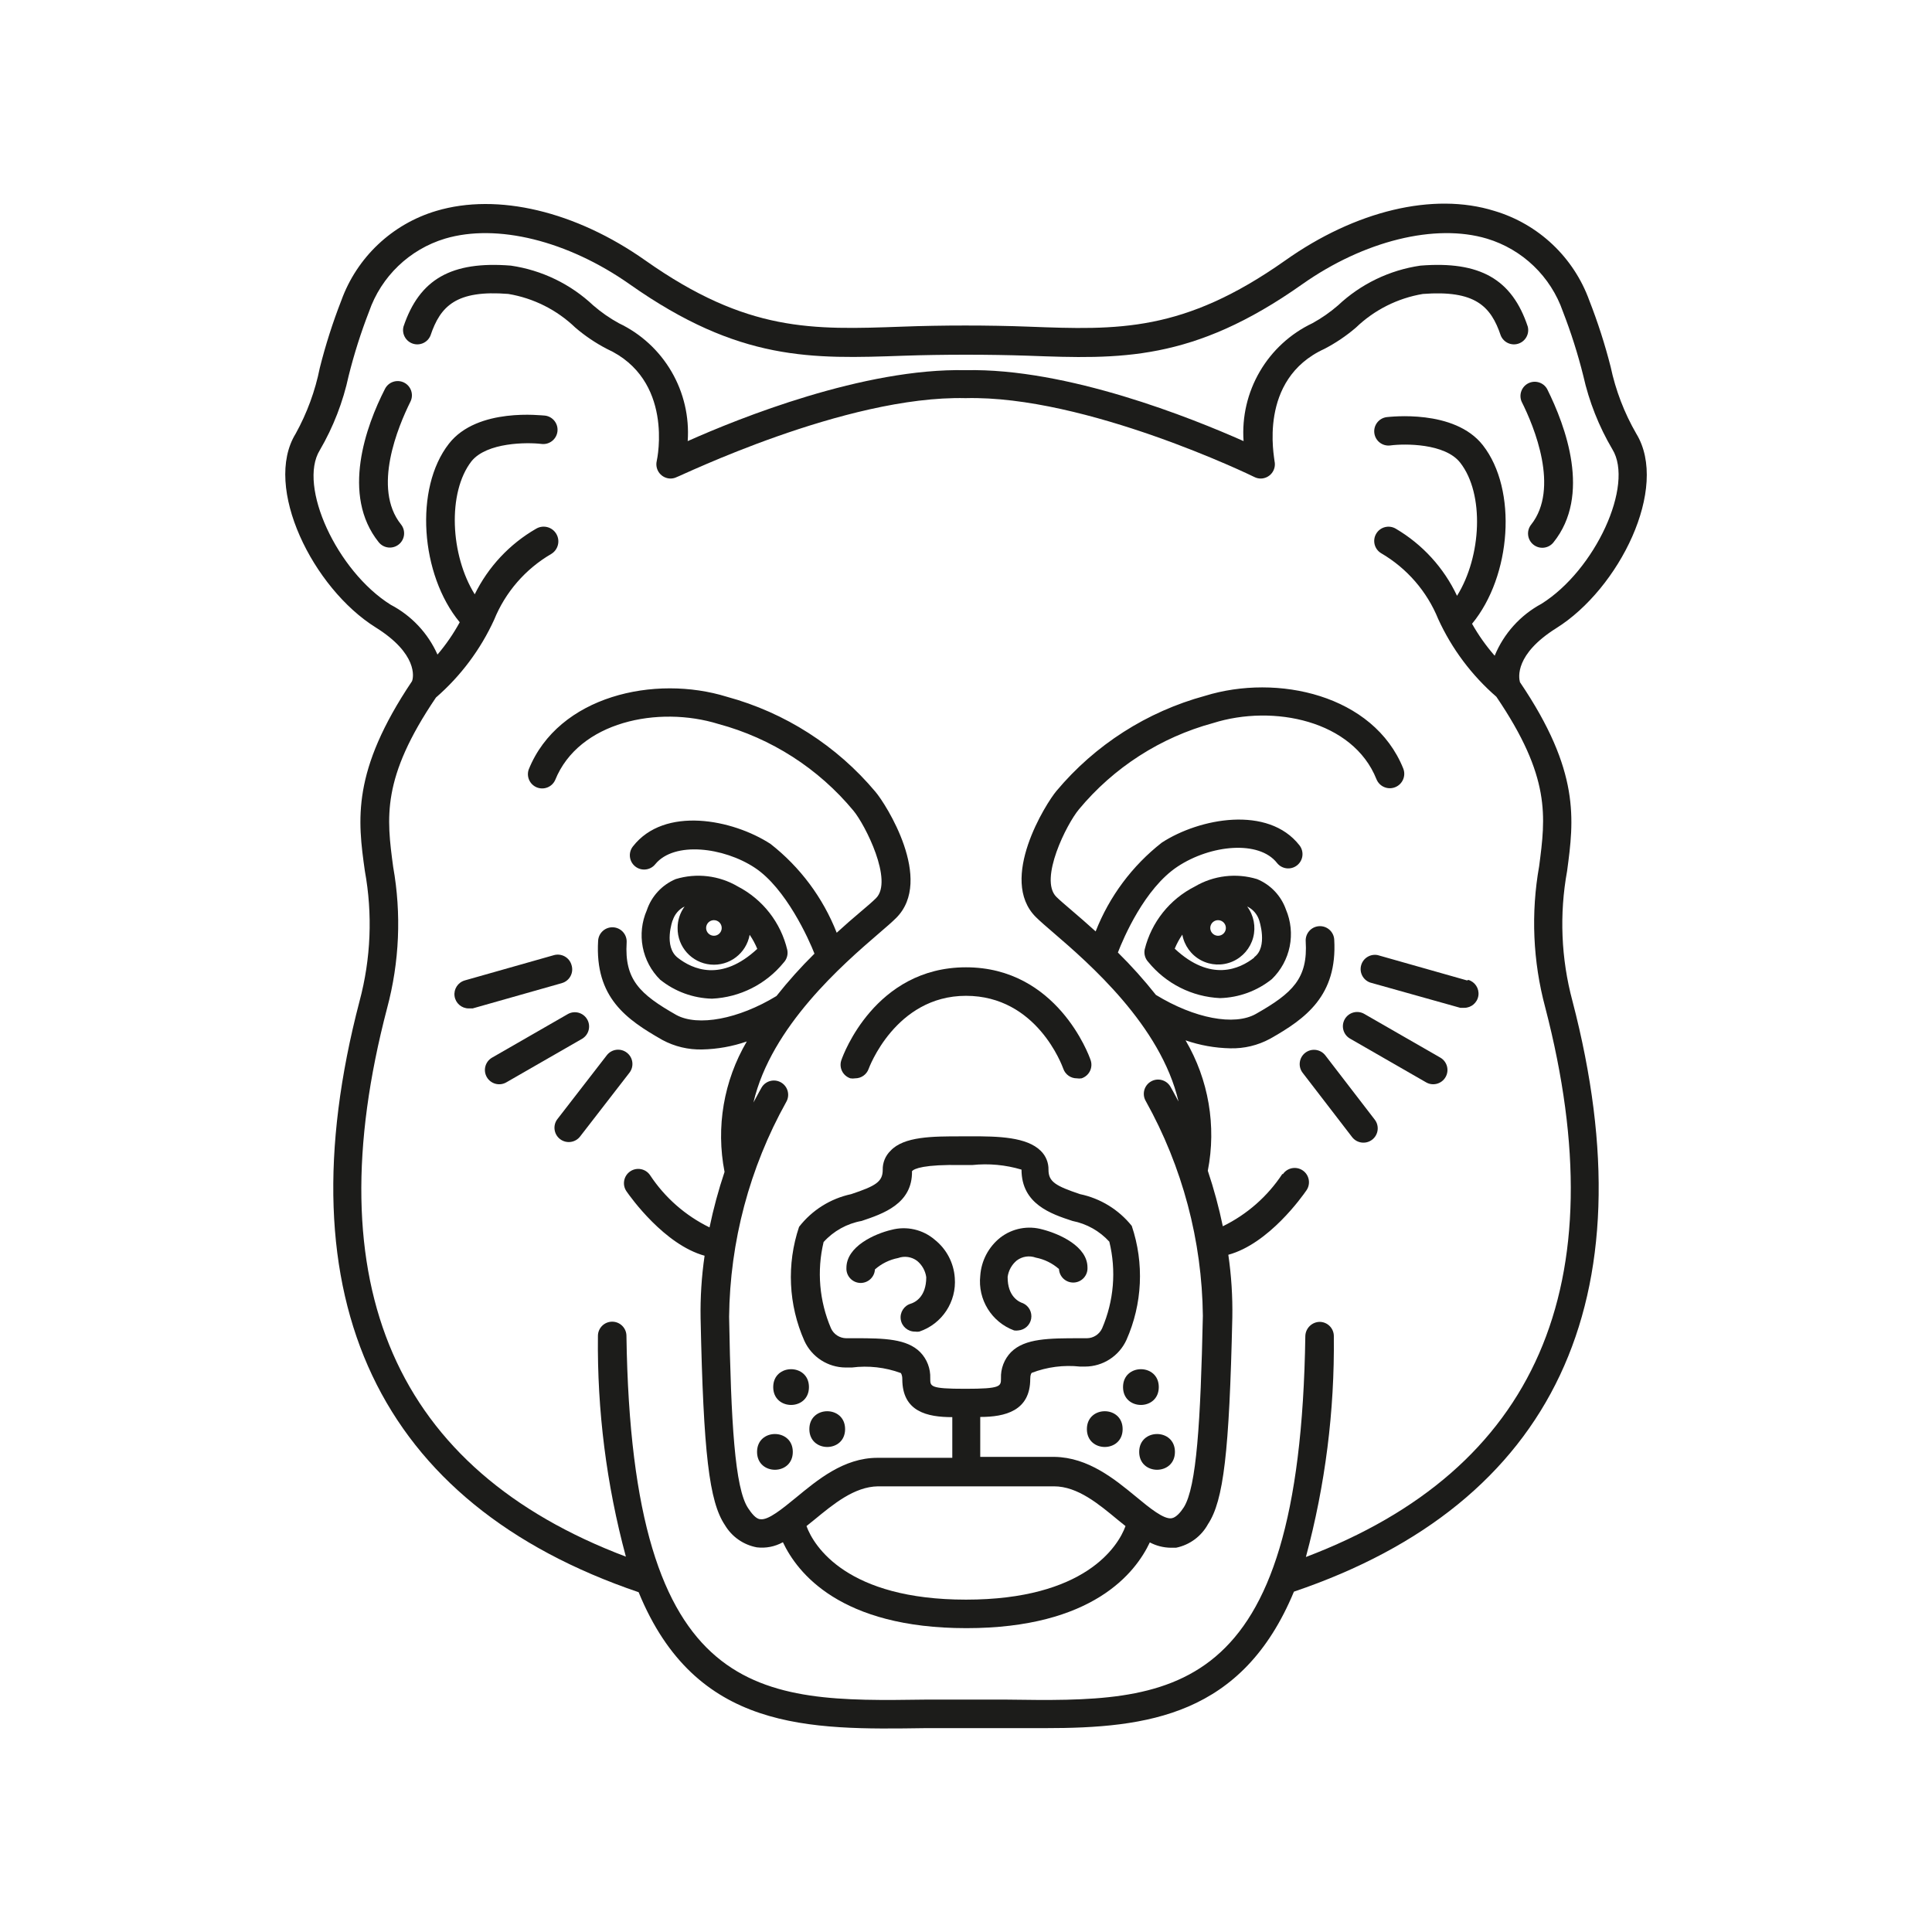 <?xml version="1.0" encoding="UTF-8"?>
<!-- The Best Svg Icon site in the world: iconSvg.co, Visit us! https://iconsvg.co -->
<svg width="800px" height="800px" version="1.1" viewBox="144 144 512 512" xmlns="http://www.w3.org/2000/svg">
 <g fill="#1c1c1a">
  <path d="m318.94 403.62c3.906 3.144 8.738 4.914 13.754 5.039 7.402-0.348 14.309-3.828 18.992-9.574 0.836-0.887 1.195-2.125 0.957-3.324-1.703-7.25-6.488-13.395-13.098-16.828-4.977-2.934-10.953-3.644-16.477-1.965-3.621 1.523-6.414 4.535-7.656 8.266-1.336 3.062-1.711 6.457-1.082 9.738s2.234 6.297 4.609 8.648zm16.32-13.703c0 0.836-0.504 1.59-1.273 1.91-0.773 0.32-1.66 0.141-2.25-0.449-0.594-0.59-0.77-1.48-0.449-2.25 0.32-0.773 1.074-1.277 1.91-1.277 1.141 0 2.062 0.926 2.062 2.066zm-13-1.965h0.004c0.496-1.629 1.645-2.977 3.172-3.727-1.215 1.648-1.871 3.644-1.863 5.691-0.062 5.008 3.727 9.227 8.711 9.699 4.988 0.473 9.5-2.957 10.383-7.887 0.801 1.172 1.477 2.418 2.016 3.731-9.523 8.867-17.18 5.391-21.059 2.367-3.879-3.023-1.359-9.977-1.359-9.977z"/>
  <path d="m295.46 399.75c-0.27-0.973-0.914-1.793-1.797-2.285-0.879-0.492-1.918-0.613-2.887-0.336l-23.629 6.699v0.004c-1.805 0.527-2.949 2.301-2.684 4.16 0.266 1.863 1.859 3.246 3.742 3.246h1.059l23.629-6.699-0.004-0.004c0.988-0.277 1.816-0.945 2.301-1.848s0.582-1.961 0.27-2.938z"/>
  <path d="m299.59 414.11c-1.031-1.746-3.254-2.367-5.039-1.41l-20.152 11.586c-1.809 1.043-2.43 3.356-1.387 5.164 1.047 1.809 3.356 2.43 5.164 1.387l20.152-11.586v-0.004c1.75-1.082 2.312-3.367 1.262-5.137z"/>
  <path d="m310.12 422.97c-1.641-1.273-4.004-0.98-5.289 0.656l-13.098 16.93v-0.004c-1.281 1.656-0.977 4.035 0.68 5.316 1.656 1.277 4.035 0.977 5.316-0.68l13.098-16.93c1.262-1.656 0.949-4.023-0.707-5.289z"/>
  <path d="m251.07 245.38c-1.852-0.914-4.098-0.176-5.039 1.664-5.039 9.824-11.688 28.164-1.664 40.656 1.309 1.629 3.688 1.887 5.316 0.578 1.629-1.305 1.887-3.688 0.578-5.312-7.656-9.574-0.754-25.945 2.519-32.547 0.91-1.867 0.145-4.113-1.711-5.039z"/>
  <path d="m304.83 236.46c17.734 8.113 13.402 28.918 13.199 29.773v0.004c-0.242 1.113 0.031 2.277 0.746 3.168 0.715 0.891 1.793 1.41 2.934 1.414 0.578-0.004 1.148-0.141 1.66-0.402 0.453 0 44.688-21.664 76.527-20.906 31.84-0.805 76.074 20.656 76.527 20.906h0.004c0.516 0.262 1.086 0.398 1.664 0.402 1.141-0.004 2.219-0.523 2.934-1.414 0.715-0.891 0.988-2.055 0.742-3.168 0-0.855-4.535-21.664 13.199-29.773v-0.004c3-1.551 5.805-3.445 8.363-5.641 4.879-4.691 11.062-7.801 17.734-8.918 13.855-1.059 18.035 3.223 20.656 11.035v-0.004c0.762 1.828 2.801 2.758 4.676 2.137 1.879-0.621 2.957-2.586 2.481-4.504-4.18-12.594-12.695-17.434-28.465-16.172-8.18 1.191-15.797 4.867-21.816 10.531-2.094 1.816-4.371 3.402-6.801 4.734-5.828 2.769-10.688 7.231-13.938 12.805-3.254 5.57-4.754 11.996-4.301 18.434-13.602-6.047-46.703-19.398-73.656-18.793-26.953-0.605-60.105 12.746-73.656 18.793 0.449-6.438-1.047-12.863-4.301-18.434-3.254-5.574-8.109-10.035-13.938-12.805-2.43-1.332-4.711-2.918-6.801-4.734-6.023-5.664-13.637-9.34-21.816-10.531-15.77-1.258-24.234 3.578-28.465 16.172-0.48 1.918 0.602 3.883 2.477 4.504 1.879 0.621 3.918-0.309 4.676-2.137 2.621-7.809 6.801-12.141 20.656-11.035v0.004c6.676 1.117 12.855 4.227 17.734 8.918 2.562 2.195 5.367 4.09 8.363 5.641z"/>
  <path d="m477.13 376.97c-5.523-1.68-11.504-0.969-16.477 1.965-6.652 3.356-11.512 9.445-13.301 16.68-0.234 1.195 0.121 2.434 0.957 3.324 4.688 5.742 11.59 9.223 18.996 9.57 5.012-0.129 9.844-1.898 13.754-5.035 2.41-2.34 4.055-5.352 4.723-8.645 0.664-3.289 0.316-6.707-0.996-9.797-1.289-3.656-4.074-6.586-7.656-8.062zm-8.262 12.949c0 0.836-0.504 1.59-1.277 1.91-0.773 0.32-1.66 0.141-2.25-0.449-0.59-0.59-0.77-1.48-0.449-2.25 0.32-0.773 1.074-1.277 1.91-1.277 1.141 0 2.066 0.926 2.066 2.066zm7.508 7.859c-3.828 3.023-11.539 6.551-21.059-2.367h-0.004c0.539-1.309 1.215-2.559 2.016-3.727 0.52 2.894 2.332 5.394 4.926 6.785 2.594 1.387 5.68 1.516 8.379 0.344s4.711-3.512 5.469-6.356c0.754-2.844 0.168-5.875-1.594-8.23 1.512 0.719 2.66 2.031 3.176 3.625 0 0 2.418 7.106-1.312 9.824z"/>
  <path d="m380.2 469.93c-4.434 1.059-11.891 4.383-11.891 10.078-0.109 2.086 1.492 3.867 3.578 3.981 2.086 0.109 3.867-1.492 3.981-3.578 1.742-1.539 3.863-2.582 6.144-3.023 1.699-0.617 3.594-0.332 5.039 0.758 1.32 1.09 2.184 2.637 2.418 4.332 0 5.34-3.125 6.699-4.082 7.004-1.812 0.527-2.957 2.316-2.68 4.188 0.281 1.867 1.898 3.242 3.789 3.219 0.367 0.055 0.742 0.055 1.109 0 6.047-2.019 9.934-7.906 9.422-14.258-0.273-3.953-2.191-7.609-5.293-10.078-3.172-2.731-7.492-3.711-11.535-2.621z"/>
  <path d="m412.75 496.58c0.367 0.055 0.738 0.055 1.105 0 1.715-0.141 3.121-1.418 3.418-3.113 0.293-1.695-0.59-3.379-2.156-4.09-0.957-0.301-4.133-1.664-4.082-7.004 0.238-1.695 1.102-3.242 2.418-4.332 1.445-1.09 3.34-1.375 5.039-0.758 2.281 0.441 4.406 1.484 6.148 3.023 0.109 2.09 1.891 3.688 3.977 3.578 2.09-0.109 3.691-1.895 3.578-3.981 0-5.644-7.457-8.918-11.891-10.078v0.004c-3.875-1.113-8.047-0.309-11.234 2.164-3.098 2.469-5.019 6.125-5.289 10.078-0.695 6.32 3.004 12.305 8.969 14.508z"/>
  <path d="m532.8 403.83-23.629-6.699 0.004-0.004c-1.953-0.426-3.902 0.734-4.449 2.656-0.547 1.922 0.496 3.938 2.383 4.602l23.879 6.699h1.059c1.879 0 3.477-1.383 3.742-3.242 0.266-1.863-0.879-3.637-2.684-4.164z"/>
  <path d="m525.7 424.28-20.152-11.586c-1.809-1.043-4.121-0.426-5.164 1.383-1.043 1.809-0.422 4.121 1.387 5.164l20.152 11.586v0.004c1.809 1.043 4.121 0.422 5.164-1.387 1.043-1.809 0.422-4.121-1.387-5.164z"/>
  <path d="m495.22 423.68c-1.281-1.652-3.66-1.957-5.316-0.68-1.656 1.281-1.961 3.66-0.68 5.316l13.098 17.027c1.281 1.656 3.66 1.961 5.316 0.684 1.656-1.281 1.961-3.66 0.68-5.316z"/>
  <path d="m559.3 374.81c1.812-13.551 3.527-26.348-12.496-50.027-0.352-1.258-1.359-7.406 9.621-14.309 16.68-10.43 29.977-37.184 21.211-51.539-3.188-5.519-5.481-11.504-6.801-17.734-1.516-5.957-3.398-11.812-5.641-17.535-4.141-11.48-13.492-20.305-25.191-23.777-16.172-5.039-36.879 0-55.418 13.148-27.004 19.043-44.234 18.438-68.016 17.531-10.531-0.402-22.973-0.402-33.504 0-23.781 0.855-41.012 1.512-68.016-17.531-18.488-13.047-39.195-17.984-55.418-13.148-11.699 3.473-21.051 12.297-25.191 23.777-2.269 5.82-4.172 11.777-5.691 17.836-1.223 6.106-3.383 11.984-6.398 17.434-8.715 14.156 4.586 40.961 21.211 51.34 11.133 6.953 10.078 13.199 9.621 14.258-16.02 23.879-14.406 36.723-12.492 50.277 2.09 11.465 1.609 23.254-1.41 34.512-20.707 79.098 5.039 133.21 73.961 156.63 15.113 36.879 45.09 36.477 75.973 36.023h21.613 10.078c27.207 0 52.348-3.273 66-36.172 68.918-23.328 94.461-77.438 73.805-156.54-3.016-11.242-3.496-23.012-1.41-34.461zm-69.227 181.82c5.137-19.066 7.629-38.746 7.406-58.492 0.016-1.004-0.371-1.969-1.07-2.688-0.699-0.719-1.656-1.129-2.656-1.141-2.066 0.023-3.75 1.664-3.828 3.727-1.41 97.488-35.668 96.984-79.047 96.379h-21.816c-43.328 0.605-77.637 1.109-79.047-96.379 0-2.086-1.691-3.777-3.781-3.777-2.086 0-3.777 1.691-3.777 3.777-0.227 19.746 2.266 39.43 7.406 58.492-61.012-23.074-82.523-71.895-63.277-145.35 3.273-12.211 3.824-24.988 1.609-37.434-1.762-13.148-3.125-23.527 11.336-44.891 6.551-5.688 11.809-12.715 15.418-20.605 2.973-7.32 8.289-13.449 15.113-17.43 1.852-1.102 2.461-3.492 1.359-5.34-1.098-1.852-3.488-2.461-5.34-1.363-7.031 4.047-12.695 10.102-16.273 17.383-6.449-10.328-7.305-26.953-0.855-35.266 4.082-5.039 14.762-5.039 18.539-4.586 2.074 0.266 3.969-1.203 4.234-3.273 0.266-2.074-1.203-3.969-3.273-4.234-0.707 0-17.938-2.266-25.492 7.457-9.219 11.789-7.559 34.711 2.871 47.309-1.668 3.051-3.641 5.922-5.894 8.562-2.523-5.672-6.894-10.324-12.395-13.199-14.258-8.918-24.637-31.488-18.793-40.961v0.004c3.578-6.141 6.164-12.805 7.656-19.75 1.441-5.769 3.242-11.438 5.391-16.98 3.223-9.309 10.719-16.504 20.152-19.344 13.754-4.082 32.496 0.555 48.918 12.09 29.07 20.504 48.266 19.801 72.648 18.941 10.328-0.352 22.621-0.352 32.949 0 24.336 0.906 43.578 1.613 72.648-18.941 16.375-11.539 35.266-16.172 48.918-12.09h0.008c9.434 2.84 16.93 10.035 20.152 19.344 2.152 5.543 3.953 11.211 5.391 16.98 1.535 6.859 4.137 13.441 7.707 19.496 5.844 9.473-4.535 32.043-18.793 40.961-5.594 3.016-9.973 7.875-12.391 13.754-2.285-2.609-4.293-5.445-5.996-8.465 10.43-12.645 12.09-35.52 2.871-47.309-7.559-9.672-24.738-7.508-25.492-7.457-0.996 0.129-1.898 0.645-2.516 1.441-0.613 0.793-0.887 1.797-0.758 2.793 0.262 2.074 2.156 3.539 4.231 3.273 3.777-0.504 14.508-0.605 18.539 4.586 6.449 8.262 5.644 24.836-0.855 35.266-3.496-7.426-9.148-13.621-16.223-17.785-1.797-1.07-4.117-0.484-5.191 1.312-1.07 1.793-0.484 4.117 1.312 5.188 6.824 3.981 12.141 10.113 15.113 17.434 3.609 7.891 8.867 14.914 15.418 20.605 14.461 21.312 13.047 31.738 11.336 44.891v-0.004c-2.215 12.445-1.664 25.227 1.609 37.434 19.145 73.656-2.367 122.48-63.43 145.65z"/>
  <path d="m547.26 250.47c3.324 6.602 10.078 22.973 2.519 32.547-1.309 1.625-1.047 4.004 0.578 5.312 1.629 1.309 4.008 1.051 5.316-0.578 10.078-12.496 3.223-30.832-1.664-40.656-0.988-1.758-3.18-2.426-4.981-1.527-1.801 0.902-2.578 3.059-1.77 4.902z"/>
  <path d="m483.83 455.12c-3.922 5.945-9.367 10.73-15.77 13.852-1.035-4.977-2.363-9.891-3.981-14.711 2.32-11.852 0.223-24.145-5.894-34.559 3.812 1.32 7.809 2.031 11.84 2.113 3.672 0.094 7.301-0.773 10.531-2.519 9.473-5.34 17.887-11.438 17.027-26.301v0.004c-0.125-2.086-1.918-3.676-4.004-3.551-2.086 0.125-3.68 1.918-3.555 4.004 0.605 9.824-3.426 13.703-13.199 19.246-5.691 3.223-16.273 1.211-26.5-5.039-3.125-3.945-6.488-7.699-10.074-11.234 1.461-3.777 7.055-16.977 15.82-22.773 8.766-5.793 21.562-7.055 26.348-0.957 1.293 1.641 3.672 1.926 5.316 0.629 0.785-0.621 1.297-1.527 1.414-2.527 0.117-0.996-0.164-1.996-0.785-2.785-8.312-10.629-26.5-7.203-36.477-0.707-7.84 6.137-13.895 14.262-17.531 23.527-2.266-2.066-4.383-3.879-6.144-5.391-1.762-1.512-3.375-2.871-4.281-3.777-4.637-4.637 2.769-19.348 5.996-23.176h-0.004c9.219-11.102 21.641-19.09 35.566-22.871 15.973-5.039 37.082-0.656 43.277 14.863v-0.004c0.781 1.965 3.004 2.922 4.965 2.141 1.961-0.777 2.918-3 2.141-4.961-7.859-19.496-33.352-25.191-52.547-19.246-15.379 4.188-29.109 12.977-39.348 25.191-2.769 3.273-15.469 23.426-5.492 33.402 1.008 1.008 2.621 2.418 4.684 4.18 9.371 8.062 28.465 24.586 33.152 44.738-1.211-2.316-2.016-3.727-2.168-3.981v0.004c-1.07-1.797-3.394-2.383-5.188-1.312-1.793 1.074-2.383 3.394-1.309 5.191 9.699 17.402 14.895 36.957 15.113 56.879-0.605 28.113-1.664 45.344-5.039 50.734-0.805 1.258-2.066 2.769-3.273 2.922-2.066 0.301-5.793-2.719-9.371-5.691-5.644-4.637-12.645-10.43-21.613-10.578h-14.207l-5.492-0.004v-10.578c6.602 0 13.25-1.613 13.25-10.078 0-1.16 0.301-1.512 0.402-1.613 4.074-1.559 8.461-2.129 12.797-1.66h1.359c4.707-0.023 8.973-2.777 10.934-7.055 4.238-9.543 4.742-20.332 1.41-30.227-3.453-4.309-8.297-7.285-13.703-8.414-6.449-2.168-8.363-3.273-8.363-6.449 0.043-1.895-0.703-3.719-2.066-5.039-3.68-3.629-11.133-3.879-18.641-3.828h-2.519c-7.406 0-15.113 0-18.641 3.828-1.359 1.32-2.109 3.144-2.062 5.039 0 3.176-1.863 4.281-8.363 6.449-5.481 1.172-10.371 4.238-13.805 8.664-3.332 9.898-2.828 20.684 1.41 30.23 1.961 4.277 6.227 7.027 10.93 7.051h1.664c4.371-0.559 8.812-0.059 12.949 1.461 0 0 0.402 0.402 0.402 1.613 0 8.664 6.648 10.078 13.25 10.078v10.781h-5.644-14.207c-8.969 0-15.973 5.945-21.613 10.578-3.578 2.922-7.305 5.996-9.371 5.691-1.211 0-2.469-1.715-3.273-2.922-3.527-5.289-4.535-22.621-5.039-50.734v0.004c0.223-19.926 5.418-39.477 15.117-56.883 1.07-1.793 0.484-4.117-1.312-5.188-1.793-1.07-4.117-0.484-5.188 1.309 0 0-0.957 1.664-2.168 3.981 4.684-20.152 23.781-36.676 33.152-44.738 2.066-1.762 3.68-3.176 4.684-4.18 10.078-10.078-2.769-30.23-5.492-33.402v-0.004c-10.238-12.211-23.969-21-39.348-25.188-19.145-5.945-44.688-0.25-52.547 19.246-0.672 1.906 0.277 4.004 2.152 4.762 1.875 0.754 4.016-0.102 4.852-1.941 6.246-15.516 27.355-19.801 43.277-14.863 14.012 3.773 26.512 11.801 35.77 22.973 3.176 3.828 10.578 18.59 5.996 23.176-0.906 0.906-2.418 2.215-4.281 3.777s-3.879 3.324-6.144 5.391l-0.004 0.004c-3.637-9.27-9.691-17.395-17.531-23.531-10.078-6.551-28.113-10.078-36.477 0.656-1.293 1.641-1.012 4.023 0.629 5.316 1.645 1.293 4.023 1.012 5.316-0.629 5.039-6.098 18.086-4.484 26.348 0.957 8.262 5.441 14.359 18.992 15.82 22.773v-0.004c-3.582 3.535-6.949 7.289-10.074 11.234-10.078 6.144-20.809 8.113-26.5 5.039-9.773-5.543-13.805-9.422-13.199-19.246 0.125-2.086-1.469-3.879-3.555-4.004s-3.879 1.465-4.004 3.551c-0.906 15.113 7.559 20.906 17.027 26.301 3.231 1.742 6.859 2.609 10.531 2.519 4.031-0.082 8.027-0.797 11.84-2.117-6.117 10.414-8.215 22.707-5.894 34.562-1.617 4.82-2.945 9.73-3.981 14.711-6.402-3.125-11.848-7.91-15.77-13.855-1.184-1.727-3.539-2.164-5.266-0.984-1.723 1.184-2.164 3.543-0.98 5.266 1.109 1.613 10.078 14.156 20.707 17.078-0.801 5.508-1.156 11.066-1.059 16.629 0.754 35.719 2.266 48.516 6.449 54.766v-0.004c1.84 3.094 4.922 5.242 8.461 5.894 2.387 0.285 4.805-0.191 6.902-1.359 3.777 8.012 15.113 22.773 48.617 22.773s44.84-14.711 48.617-22.723h0.004c1.691 0.895 3.574 1.375 5.488 1.41h1.461c3.606-0.734 6.699-3.019 8.465-6.246 4.133-6.246 5.644-19.043 6.449-54.766 0.098-5.562-0.258-11.121-1.059-16.625 10.73-2.922 19.598-15.469 20.707-17.078 1.184-1.727 0.742-4.082-0.98-5.266-1.727-1.184-4.082-0.742-5.266 0.98zm-93.305 54.156c0.102-2.586-0.863-5.098-2.672-6.953-3.527-3.527-9.473-3.68-17.078-3.68l-2.519 0.004c-1.738-0.02-3.309-1.039-4.031-2.621-3.098-7.215-3.789-15.234-1.965-22.871 2.644-2.93 6.191-4.898 10.078-5.594 5.691-1.914 13.504-4.535 13.352-13.199 0.605-0.656 3.125-1.812 13.25-1.613h2.672-0.004c4.406-0.469 8.859-0.059 13.102 1.211 0 9.117 7.809 11.738 13.504 13.602h-0.004c3.762 0.738 7.191 2.66 9.773 5.492 1.879 7.664 1.207 15.727-1.914 22.973-0.723 1.582-2.293 2.602-4.031 2.621h-1.812c-8.16 0-14.609 0-18.289 3.68v-0.004c-1.805 1.855-2.773 4.367-2.668 6.953 0 2.117 0 2.769-9.473 2.769-9.473 0.004-9.27-0.652-9.27-2.769zm9.473 58.645c-31.488 0-40.305-14.105-42.27-19.496l2.066-1.664c5.039-4.133 10.578-8.766 16.879-8.867h14.008 18.641 14.008c6.297 0 11.941 4.785 16.879 8.867l2.066 1.664c-1.973 5.441-10.84 19.496-42.277 19.496z"/>
  <path d="m367.05 424.73c-0.406 0.973-0.383 2.07 0.055 3.027 0.441 0.957 1.262 1.684 2.262 2.012 0.418 0.07 0.844 0.07 1.258 0 1.609 0.008 3.043-1.004 3.578-2.519 0 0 7.004-19.348 25.797-19.348s25.492 18.539 25.797 19.348h-0.004c0.535 1.516 1.973 2.527 3.578 2.519 0.418 0.07 0.844 0.07 1.258 0 1-0.328 1.82-1.055 2.262-2.012 0.438-0.957 0.461-2.055 0.059-3.027-0.352-1.008-8.816-24.383-32.949-24.383s-32.598 23.375-32.949 24.383z"/>
  <path d="m358.38 511.59c0 6.312-9.469 6.312-9.469 0 0-6.316 9.469-6.316 9.469 0"/>
  <path d="m367.96 522.73c0 6.312-9.473 6.312-9.473 0 0-6.316 9.473-6.316 9.473 0"/>
  <path d="m354.1 528.77c0 6.312-9.473 6.312-9.473 0 0-6.316 9.473-6.316 9.473 0"/>
  <path d="m451.09 511.59c0 6.312-9.473 6.312-9.473 0 0-6.316 9.473-6.316 9.473 0"/>
  <path d="m441.51 522.73c0 6.312-9.473 6.312-9.473 0 0-6.316 9.473-6.316 9.473 0"/>
  <path d="m455.37 528.77c0 6.312-9.473 6.312-9.473 0 0-6.316 9.473-6.316 9.473 0"/>
 </g>
</svg>